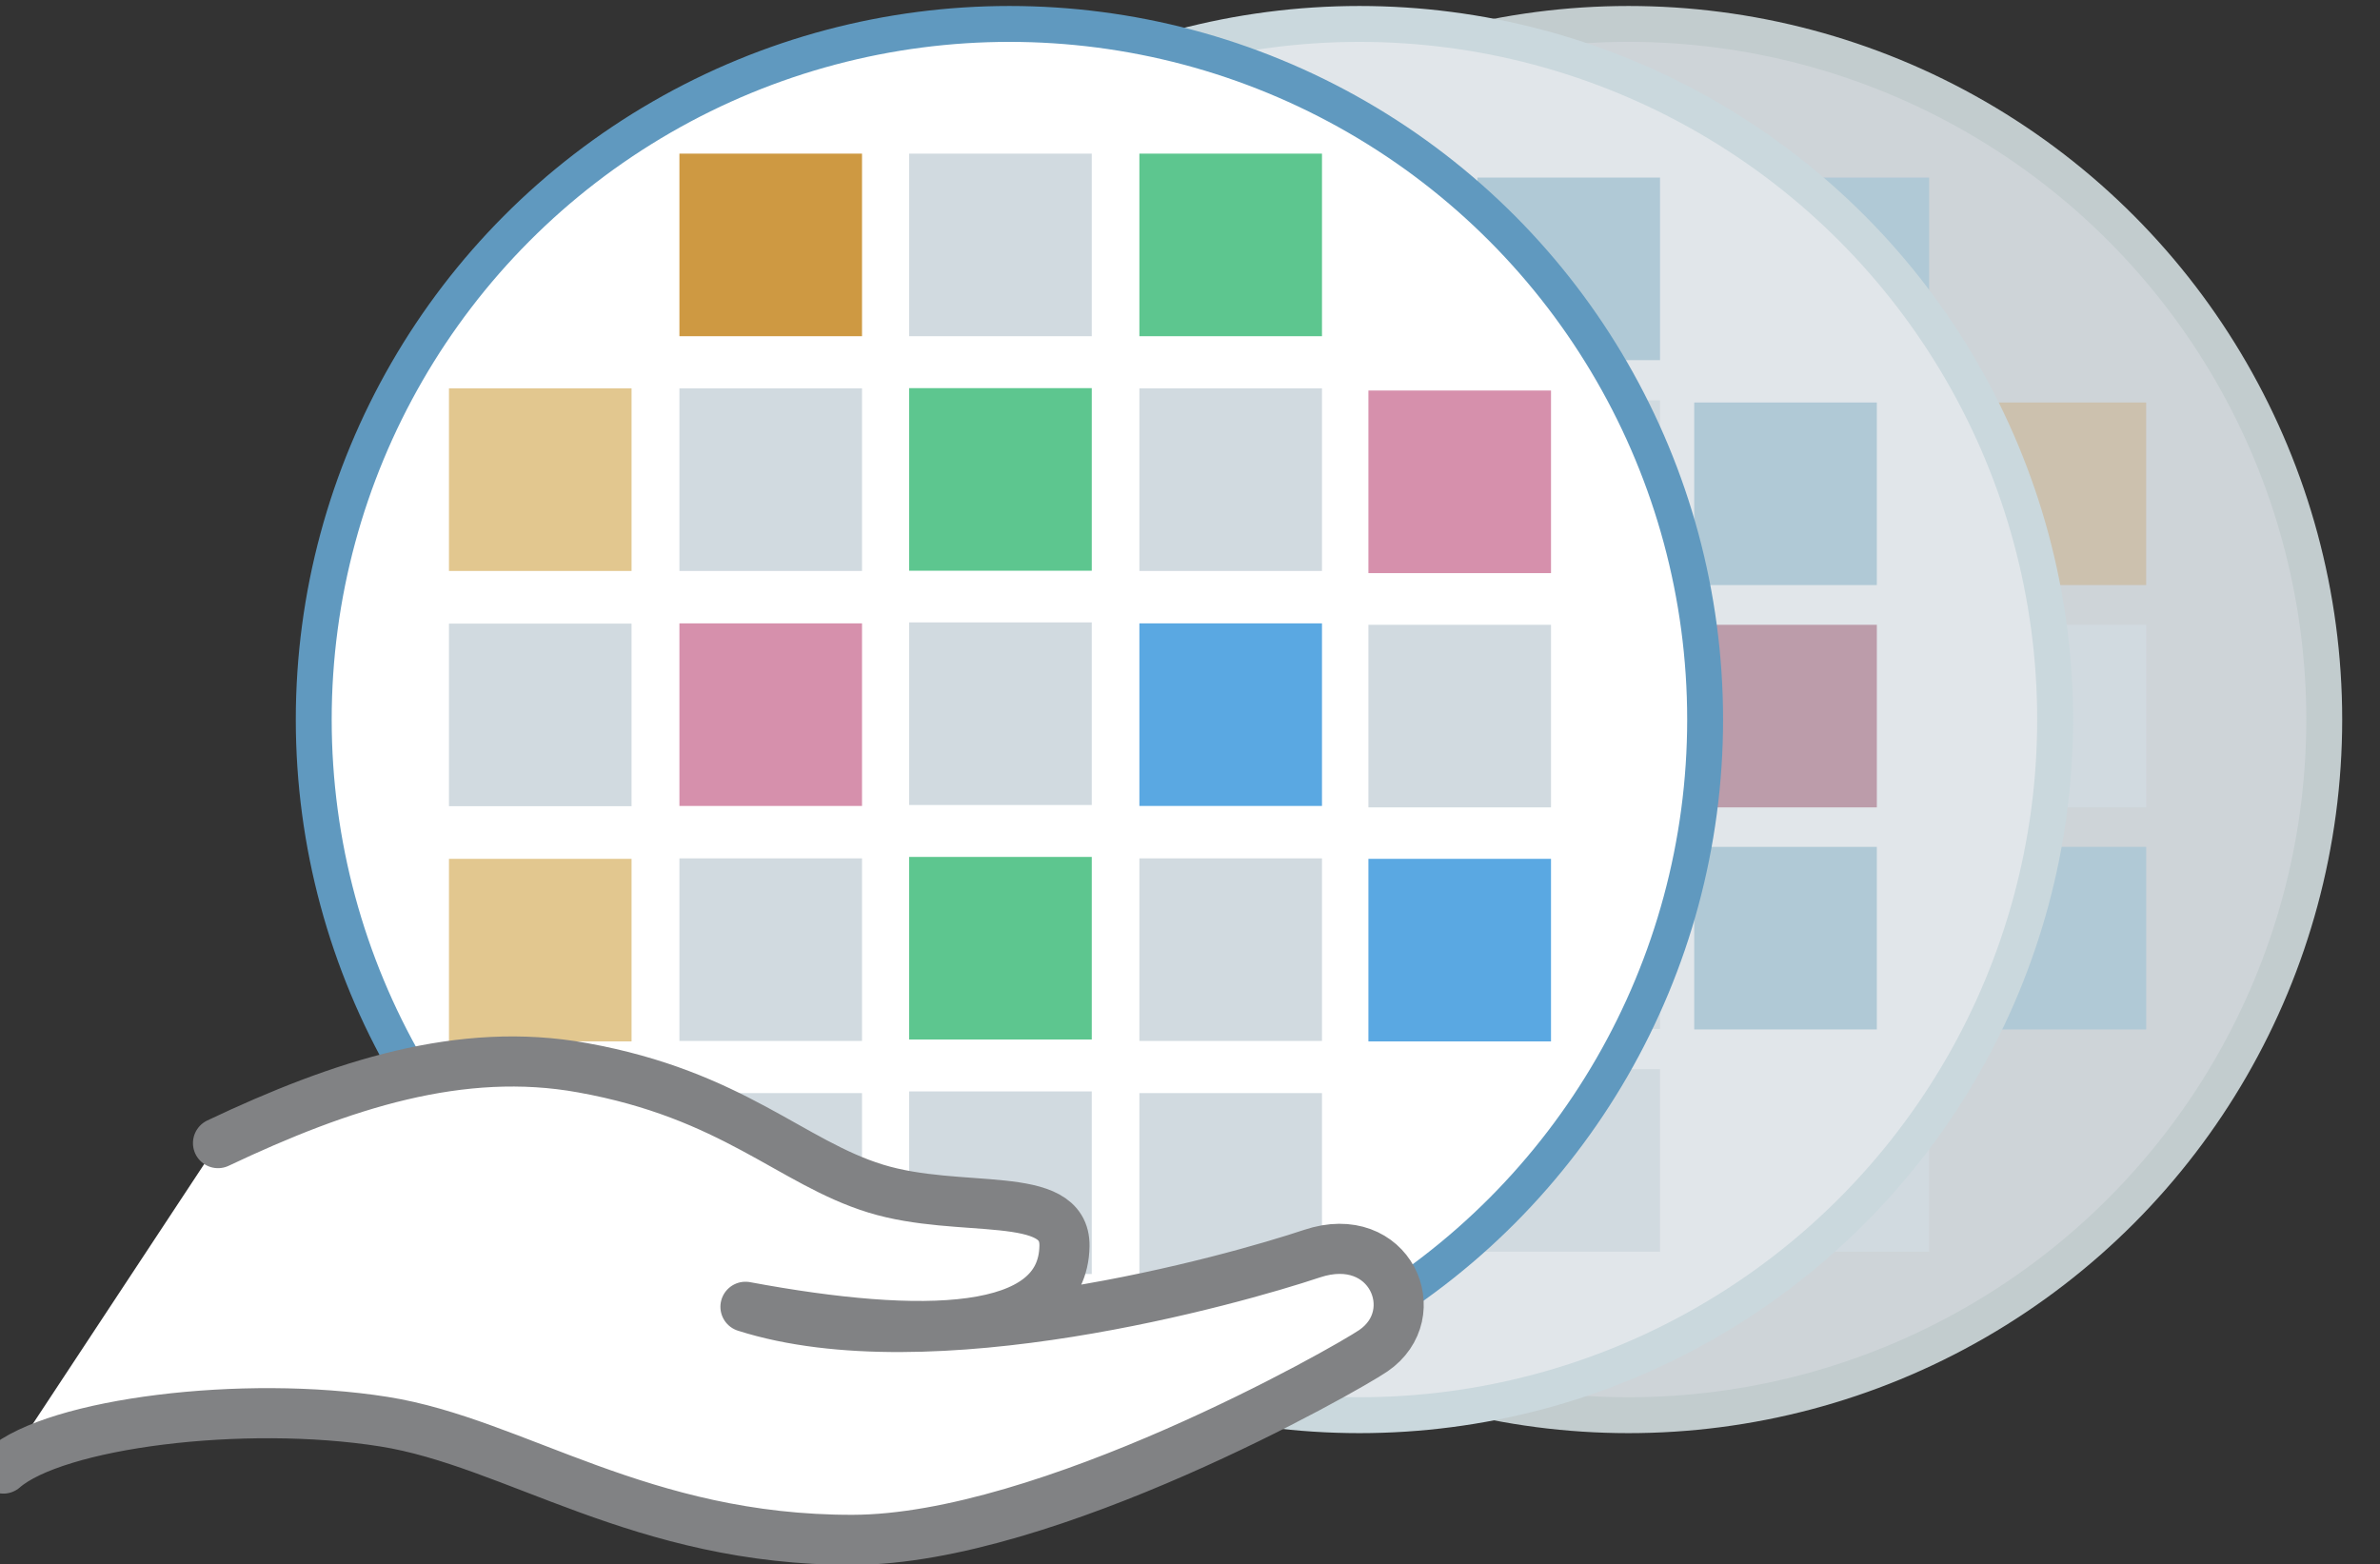 <?xml version="1.0" encoding="utf-8"?>
<!-- Generator: Adobe Illustrator 26.0.2, SVG Export Plug-In . SVG Version: 6.00 Build 0)  -->
<svg version="1.1" id="圖層_1" xmlns="http://www.w3.org/2000/svg" xmlns:xlink="http://www.w3.org/1999/xlink" x="0px" y="0px"
	 viewBox="0 0 994.5 653.6" style="enable-background:new 0 0 994.5 653.6;" xml:space="preserve">
<rect x="0" y="0" width="994.5" height="653.6" fill="#333333" stroke="none"/>
<style type="text/css">
	.st0{fill:#CED4D8;stroke:#C2CCCE;stroke-width:15;stroke-linecap:round;stroke-linejoin:round;stroke-miterlimit:10;}
	.st1{fill:#D1DAE0;}
	.st2{fill:#CE9942;}
	.st3{fill:#D690AC;}
	.st4{fill:#5AA8E2;}
	.st5{fill:#E2C78F;}
	.st6{fill:#5DC68F;}
	.st7{fill:#B0C9D6;}
	.st8{fill:#CCC1AE;}
	.st9{fill:#E1E6EA;stroke:#CAD8DD;stroke-width:15;stroke-linecap:round;stroke-linejoin:round;stroke-miterlimit:10;}
	.st10{fill:#BC9CAA;}
	.st11{fill:#FFFFFF;stroke:#6099BF;stroke-width:15;stroke-linecap:round;stroke-linejoin:round;stroke-miterlimit:10;}
	.st12{fill:#FFFFFF;}
	.st13{fill:none;stroke:#818284;stroke-width:20.94;stroke-linecap:round;stroke-linejoin:round;stroke-miterlimit:10;}
</style>
<g>
	<circle class="st0" cx="680.5" cy="300.7" r="290.7"/>
	<g>
		<rect x="547.6" y="446.8" class="st1" width="76.3" height="76.3"/>
		<rect x="638.6" y="446.1" class="st1" width="76.3" height="76.3"/>
		<rect x="547.6" y="74.2" class="st2" width="76.3" height="76.3"/>
		<rect x="547.6" y="167.3" class="st1" width="76.3" height="76.3"/>
		<rect x="547.6" y="260.5" class="st3" width="76.3" height="76.3"/>
		<rect x="638.6" y="74.2" class="st1" width="76.3" height="76.3"/>
		<rect x="638.6" y="260.1" class="st1" width="76.3" height="76.3"/>
		<rect x="729.8" y="167.3" class="st1" width="76.3" height="76.3"/>
		<rect x="729.8" y="260.5" class="st4" width="76.3" height="76.3"/>
		<rect x="456.3" y="167.3" class="st5" width="76.3" height="76.3"/>
		<rect x="456.3" y="260.6" class="st1" width="76.3" height="76.3"/>
		<rect x="638.6" y="167.2" class="st6" width="76.3" height="76.3"/>
		<rect x="729.8" y="446.8" class="st1" width="76.3" height="76.3"/>
		<rect x="729.8" y="74.2" class="st7" width="76.3" height="76.3"/>
		<rect x="820.5" y="168.2" class="st8" width="76.3" height="76.3"/>
		<rect x="820.5" y="261.1" class="st1" width="76.3" height="76.3"/>
		<rect x="729.8" y="353.7" class="st1" width="76.3" height="76.3"/>
		<rect x="547.6" y="353.7" class="st1" width="76.3" height="76.3"/>
		<rect x="820.5" y="353.9" class="st7" width="76.3" height="76.3"/>
		<rect x="638.6" y="353.1" class="st6" width="76.3" height="76.3"/>
		<rect x="456.3" y="353.9" class="st5" width="76.3" height="76.3"/>
	</g>
</g>
<g>
	<circle class="st9" cx="568.05" cy="300.7" r="290.7"/>
	<g>
		<rect x="435.15" y="446.8" class="st1" width="76.3" height="76.3"/>
		<rect x="526.15" y="446.1" class="st1" width="76.3" height="76.3"/>
		<rect x="435.15" y="74.2" class="st2" width="76.3" height="76.3"/>
		<rect x="435.15" y="167.3" class="st1" width="76.3" height="76.3"/>
		<rect x="435.15" y="260.5" class="st3" width="76.3" height="76.3"/>
		<rect x="526.15" y="74.2" class="st1" width="76.3" height="76.3"/>
		<rect x="526.15" y="260.1" class="st1" width="76.3" height="76.3"/>
		<rect x="617.35" y="167.3" class="st1" width="76.3" height="76.3"/>
		<rect x="617.35" y="260.5" class="st4" width="76.3" height="76.3"/>
		<rect x="343.75" y="167.3" class="st5" width="76.3" height="76.3"/>
		<rect x="343.75" y="260.6" class="st1" width="76.3" height="76.3"/>
		<rect x="526.15" y="167.2" class="st6" width="76.3" height="76.3"/>
		<rect x="617.35" y="446.8" class="st1" width="76.3" height="76.3"/>
		<rect x="617.35" y="74.2" class="st7" width="76.3" height="76.3"/>
		<rect x="707.95" y="168.2" class="st7" width="76.3" height="76.3"/>
		<rect x="707.95" y="261.1" class="st10" width="76.3" height="76.3"/>
		<rect x="617.35" y="353.7" class="st1" width="76.3" height="76.3"/>
		<rect x="435.15" y="353.7" class="st1" width="76.3" height="76.3"/>
		<rect x="707.95" y="353.9" class="st7" width="76.3" height="76.3"/>
		<rect x="526.15" y="353.1" class="st6" width="76.3" height="76.3"/>
		<rect x="343.75" y="353.9" class="st5" width="76.3" height="76.3"/>
	</g>
</g>
<g id="Layer_1">
</g>
<g>
	<circle class="st11" cx="421.8" cy="300.7" r="290.7"/>
	<g>
		<rect x="283.9" y="456.8" class="st1" width="76.3" height="76.3"/>
		<rect x="379.9" y="456.1" class="st1" width="76.3" height="76.3"/>
		<rect x="283.9" y="64.2" class="st2" width="76.3" height="76.3"/>
		<rect x="283.9" y="162.3" class="st1" width="76.3" height="76.3"/>
		<rect x="283.9" y="260.5" class="st3" width="76.3" height="76.3"/>
		<rect x="379.9" y="64.2" class="st1" width="76.3" height="76.3"/>
		<rect x="379.9" y="260.1" class="st1" width="76.3" height="76.3"/>
		<rect x="476.1" y="162.3" class="st1" width="76.3" height="76.3"/>
		<rect x="476.1" y="260.5" class="st4" width="76.3" height="76.3"/>
		<rect x="187.6" y="162.3" class="st5" width="76.3" height="76.3"/>
		<rect x="187.6" y="260.6" class="st1" width="76.3" height="76.3"/>
		<rect x="379.9" y="162.2" class="st6" width="76.3" height="76.3"/>
		<rect x="476.1" y="456.8" class="st1" width="76.3" height="76.3"/>
		<rect x="476.1" y="64.2" class="st6" width="76.3" height="76.3"/>
		<rect x="571.8" y="163.2" class="st3" width="76.3" height="76.3"/>
		<rect x="571.8" y="261.1" class="st1" width="76.3" height="76.3"/>
		<rect x="476.1" y="358.7" class="st1" width="76.3" height="76.3"/>
		<rect x="283.9" y="358.7" class="st1" width="76.3" height="76.3"/>
		<rect x="571.8" y="358.9" class="st4" width="76.3" height="76.3"/>
		<rect x="379.9" y="358.1" class="st6" width="76.3" height="76.3"/>
		<rect x="187.6" y="358.9" class="st5" width="76.3" height="76.3"/>
	</g>
</g>
<g>
	<path class="st12" d="M1.4,613.7c21.8-19,100.3-28.9,159-19.6c54.8,8.7,107.3,49.6,196,49.4c81.1-0.2,205.8-71.1,217.4-79
		c22.6-15.4,7-51.5-25.6-40.6s-159.6,46.8-236.7,22.2c74.2,13.8,132.7,12.5,133.3-25.4c0.4-24.1-43.5-13.1-78.9-24
		s-59.7-39.2-122.5-50.5c-50.7-9.2-100.6,7-152.3,31.5L1.4,613.7z"/>
	<path class="st13" d="M1.4,613.7c21.8-19,100.3-28.9,159-19.6c54.8,8.7,107.3,49.6,196,49.4c81.1-0.2,205.8-71.1,217.4-79
		c22.6-15.4,7-51.5-25.6-40.6s-159.6,46.8-236.7,22.2c74.2,13.8,132.7,12.5,133.3-25.4c0.4-24.1-43.5-13.1-78.9-24
		s-59.7-39.2-122.5-50.5c-50.7-9.2-100.6,7-152.3,31.5"/>
</g>
</svg>
